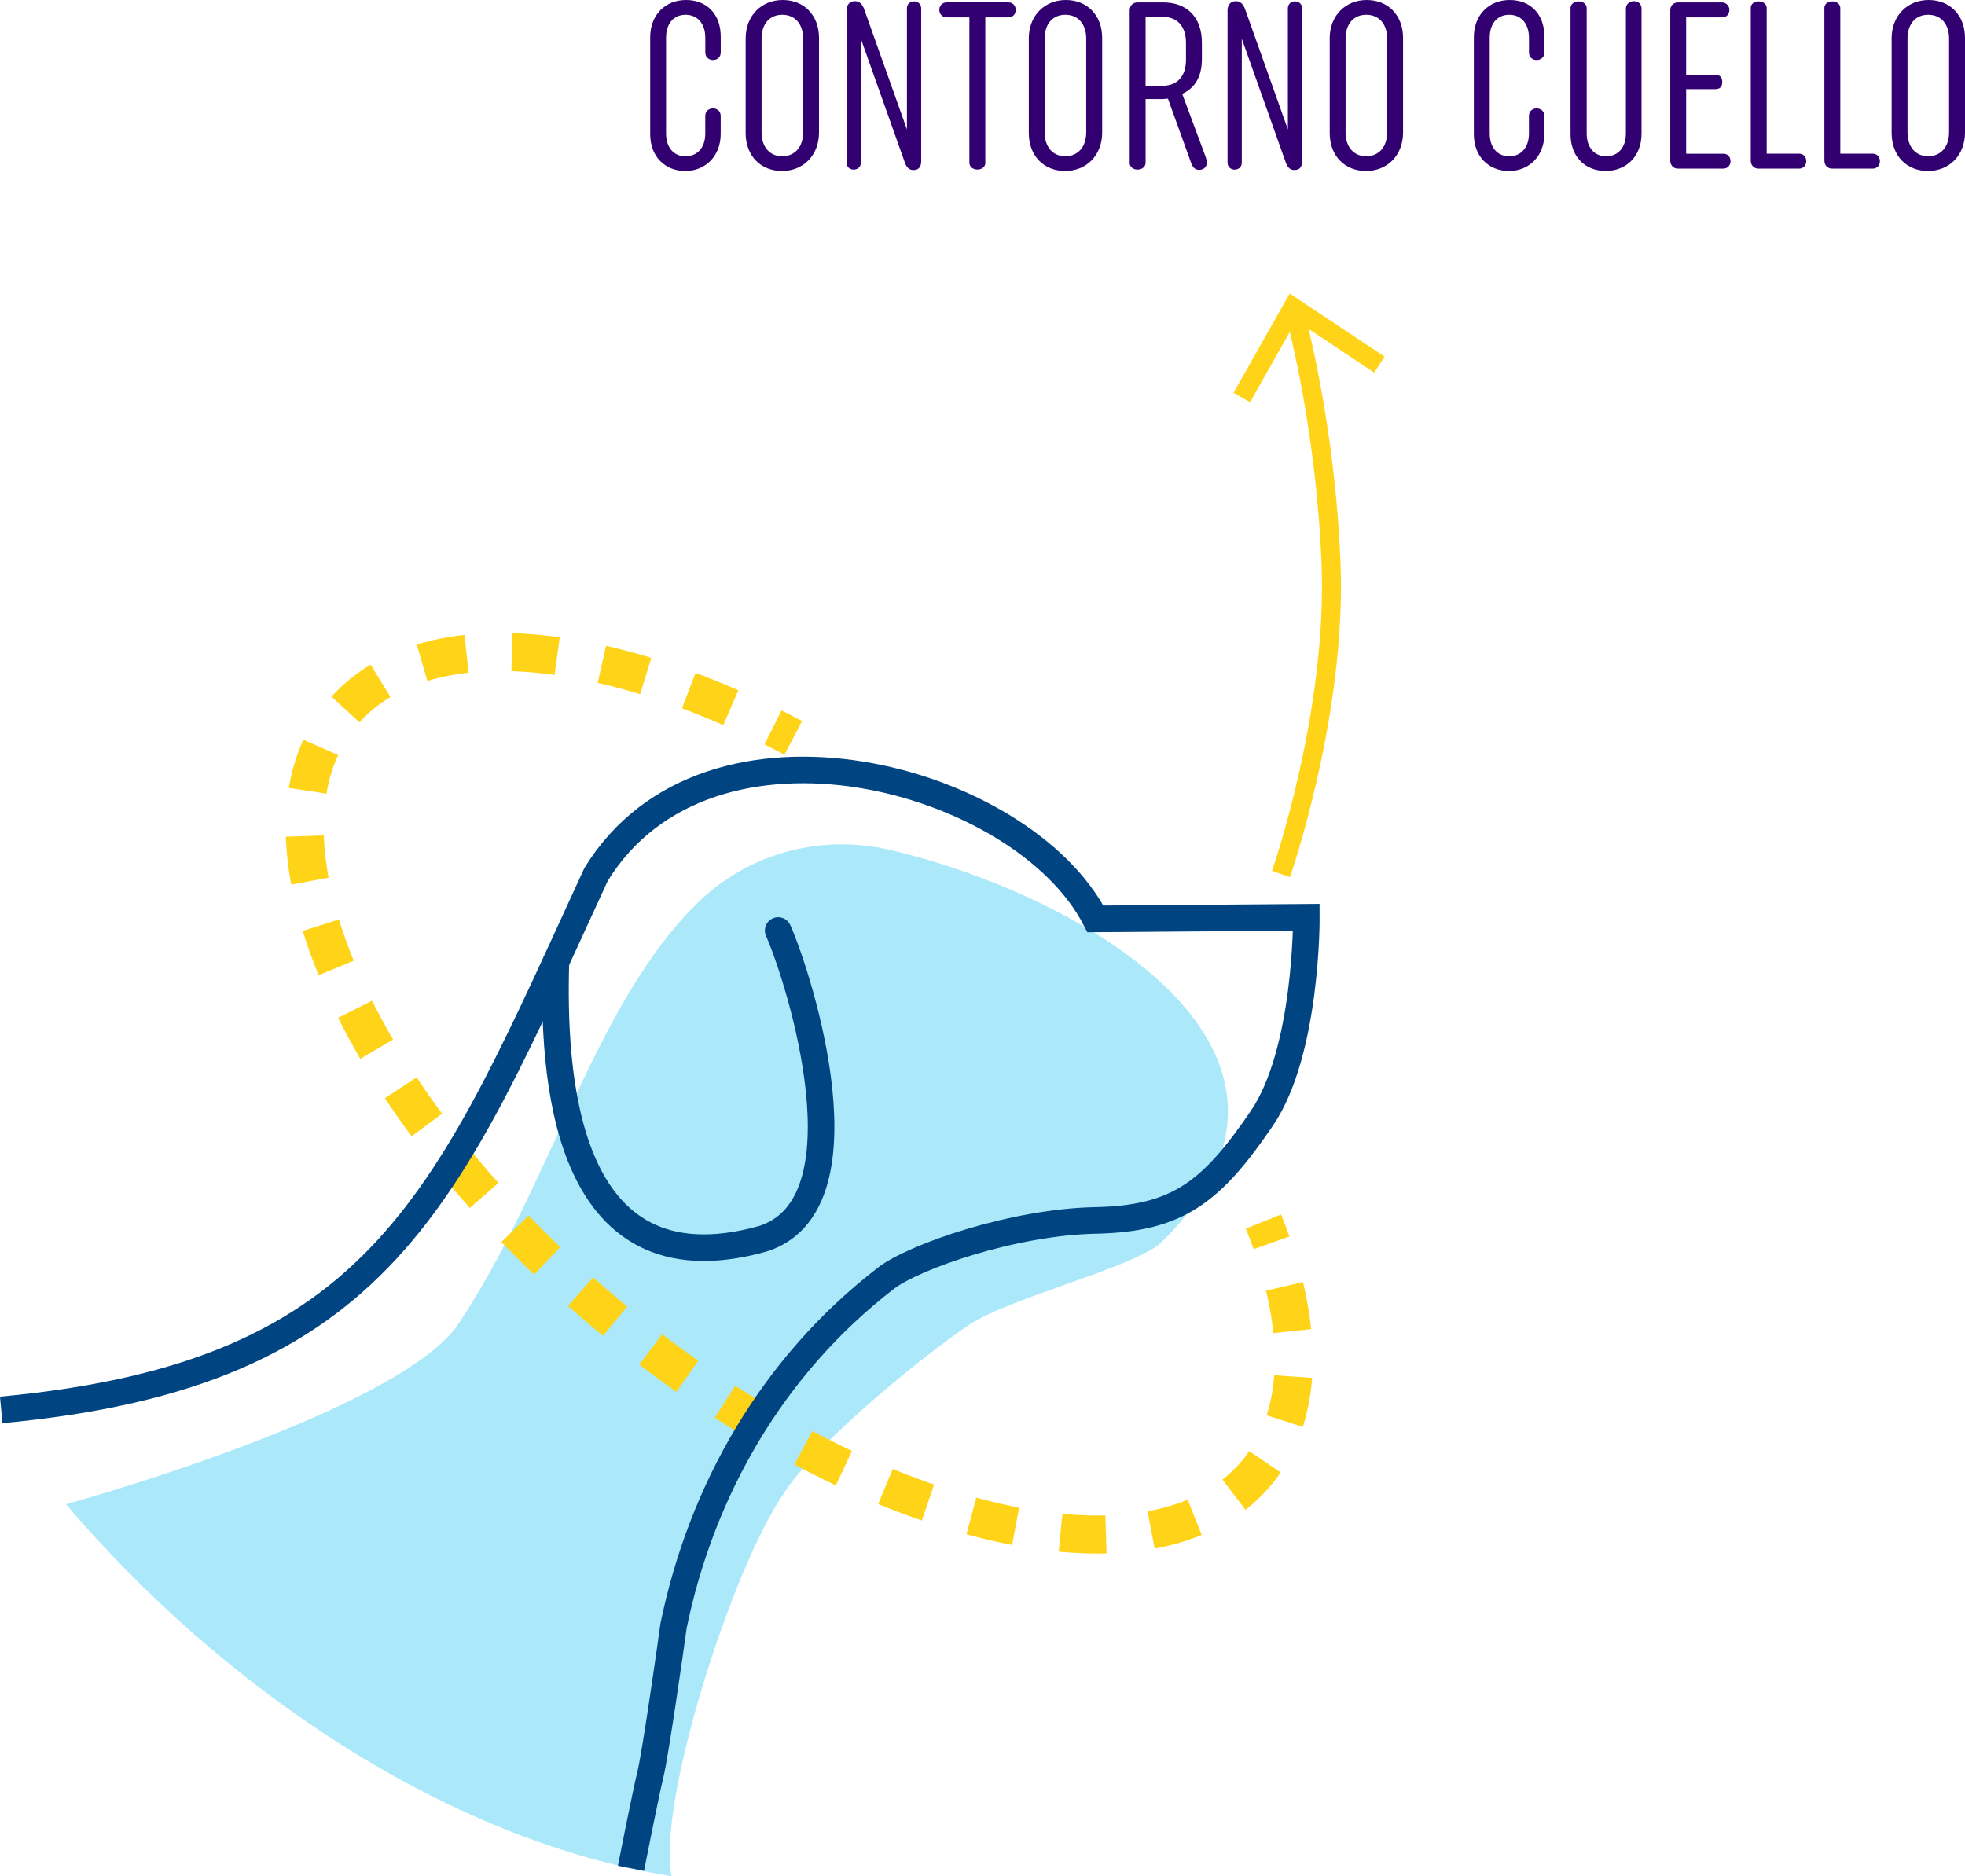 <?xml version="1.0" encoding="UTF-8"?>
<svg id="Capa_1" xmlns="http://www.w3.org/2000/svg" viewBox="0 0 517.22 493.9">
  <defs>
    <style>
      .cls-1 {
        stroke-dasharray: 11.96 11.96;
      }

      .cls-1, .cls-2 {
        stroke-width: 10px;
      }

      .cls-1, .cls-2, .cls-3 {
        stroke: #ffd418;
      }

      .cls-1, .cls-2, .cls-3, .cls-4, .cls-5 {
        fill: none;
        stroke-miterlimit: 10;
      }

      .cls-3 {
        stroke-width: 5px;
      }

      .cls-6 {
        fill: #94e1f9;
        opacity: .78;
      }

      .cls-7 {
        fill: #ffd418;
      }

      .cls-4, .cls-5 {
        stroke: #004481;
        stroke-width: 7px;
      }

      .cls-5 {
        stroke-linecap: round;
      }

      .cls-8 {
        fill: #330072;
      }
    </style>
  </defs>
  <path class="cls-6" d="M17.37,395.99s84.77-23.28,102.68-46.57c24.8-36.68,36.38-85.67,64.03-112.18,13.33-12.78,32.22-17.72,50.19-13.51,51.64,12.08,122.69,54,70.89,103.8-8.36,6.57-39.44,14.13-50.19,21.29s-40.6,31.04-48.95,44.78c-13.3,19.36-33.15,81.09-29.25,100.3-59.98-9.62-118.59-49.99-159.4-97.91Z"/>
  <g>
    <path class="cls-2" d="M332.56,321.56c.76,1.89,1.47,3.76,2.12,5.61"/>
    <path class="cls-1" d="M338.1,338.64c4.74,19.71,2.72,36.93-7.25,48.97-27.17,32.8-103.14,14.7-169.68-40.42s-98.45-126.4-71.28-159.2c18.94-22.86,61.57-21,108.2.89"/>
    <path class="cls-2" d="M203.47,191.49c1.77.89,3.55,1.8,5.34,2.74"/>
  </g>
  <path class="cls-4" d="M.32,371.14c100.86-9.35,117.43-55.97,156.58-140.97,29.65-48.19,112.11-25.73,131.43,11.72l55.52-.43s.23,35.38-11.71,52.92c-13.2,19.38-22.12,26.46-43.81,26.89s-47.71,9.54-55.09,15.18c-30.14,23.21-48.64,56.12-55.95,91.52-.87,6.5-4.86,34.13-6.07,39.04-1.27,5.16-5.14,24.82-5.14,24.82"/>
  <path class="cls-5" d="M146.32,253.31c-.8,28.11,1.33,87.55,54.33,72.83,28.58-8.82,9.91-68.19,4.18-81.19"/>
  <g>
    <path class="cls-3" d="M337.17,230.07s14.88-42.35,13.16-82.41c-1.29-30.18-6.81-54.84-9.45-65.17"/>
    <polygon class="cls-7" points="364.47 93.89 361.7 98.06 341.17 84.4 329.05 105.87 324.69 103.41 339.47 77.26 364.47 93.89"/>
  </g>
  <g>
    <path class="cls-8" d="M185.64,9.88c0-3.75-2.13-6-5.19-6s-5.13,2.25-5.13,6v25.26c0,3.75,2.06,6,5.13,6s5.19-2.25,5.19-6v-4.63c0-2.63,4.06-2.63,4.06,0v4.75c0,5.81-4,9.75-9.31,9.75s-9.25-3.75-9.25-9.69V9.81c0-5.94,4-9.81,9.44-9.81s9.13,3.69,9.13,9.63v4.19c0,2.63-4.06,2.63-4.06,0v-3.94Z"/>
    <path class="cls-8" d="M196.27,10.13c0-6.06,4.19-10.13,9.75-10.13s9.56,3.94,9.56,10v24.88c0,6.06-4.19,10.13-9.75,10.13s-9.56-3.94-9.56-10V10.13ZM200.46,34.82c0,3.94,2.19,6.31,5.44,6.31s5.5-2.38,5.5-6.31V10.19c0-3.94-2.19-6.31-5.5-6.31s-5.44,2.38-5.44,6.31v24.63Z"/>
    <path class="cls-8" d="M222.84,2.69c0-1.5.88-2.38,2.19-2.38,1.13,0,1.94.69,2.44,2.13l11.25,31.63V2.19c0-2.44,3.75-2.44,3.75,0v40.26c0,1.56-.69,2.31-2.06,2.31-1.06,0-1.81-.69-2.25-2l-11.57-32.57v32.63c0,2.44-3.75,2.44-3.75,0V2.69Z"/>
    <path class="cls-8" d="M265.41.62c1.19,0,1.94.88,1.94,1.94,0,1.19-.75,2-1.94,2h-6.06v38.01c.31,2.75-4.44,2.75-4.19,0V4.56h-5.94c-2.63,0-2.63-3.94,0-3.94h16.19Z"/>
    <path class="cls-8" d="M270.79,10.13c0-6.06,4.19-10.13,9.75-10.13s9.57,3.94,9.57,10v24.88c0,6.06-4.19,10.13-9.75,10.13s-9.56-3.94-9.56-10V10.13ZM274.97,34.82c0,3.94,2.19,6.31,5.44,6.31s5.5-2.38,5.5-6.31V10.19c0-3.94-2.19-6.31-5.5-6.31s-5.44,2.38-5.44,6.31v24.63Z"/>
    <path class="cls-8" d="M297.36,2.69c0-1.19.81-2.06,2.06-2.06h6.75c6.25,0,10.19,3.88,10.19,10.63v4.25c0,4.56-1.75,7.63-5.19,9.19l6.19,16.63c.19.63.31,1.06.31,1.38,0,1.25-.81,2-2.06,2-.94,0-1.63-.56-2.06-1.75l-6.13-17c-.56.06-1.06.12-1.38.12h-4.5v16.5c.25,2.75-4.5,2.75-4.19,0V2.69ZM301.54,22.57h4.5c3.81,0,6.13-2.44,6.13-6.88v-4.38c0-4.44-2.31-6.88-6.13-6.88h-4.5v18.13Z"/>
    <path class="cls-8" d="M323.11,2.69c0-1.5.88-2.38,2.19-2.38,1.12,0,1.94.69,2.44,2.13l11.25,31.63V2.19c0-2.44,3.75-2.44,3.75,0v40.26c0,1.56-.69,2.31-2.06,2.31-1.06,0-1.81-.69-2.25-2l-11.57-32.57v32.63c0,2.44-3.75,2.44-3.75,0V2.69Z"/>
    <path class="cls-8" d="M349.99,10.13c0-6.06,4.19-10.13,9.75-10.13s9.57,3.94,9.57,10v24.88c0,6.06-4.19,10.13-9.75,10.13s-9.56-3.94-9.56-10V10.13ZM354.18,34.82c0,3.94,2.19,6.31,5.44,6.31s5.5-2.38,5.5-6.31V10.19c0-3.94-2.19-6.31-5.5-6.31s-5.44,2.38-5.44,6.31v24.63Z"/>
    <path class="cls-8" d="M402.44,9.88c0-3.75-2.12-6-5.19-6s-5.13,2.25-5.13,6v25.26c0,3.75,2.06,6,5.13,6s5.19-2.25,5.19-6v-4.63c0-2.63,4.06-2.63,4.06,0v4.75c0,5.81-4,9.75-9.31,9.75s-9.25-3.75-9.25-9.69V9.81c0-5.94,4-9.81,9.44-9.81s9.13,3.69,9.13,9.63v4.19c0,2.63-4.06,2.63-4.06,0v-3.94Z"/>
    <path class="cls-8" d="M432.08,2.31v32.88c0,5.94-4,9.81-9.44,9.81s-9.25-3.75-9.25-9.69V2.38c-.25-2.69,4.5-2.69,4.25,0v32.76c0,3.75,2.06,6,5.13,6s5.19-2.25,5.19-6V2.31c0-1.19.88-2,2.12-2s2,.81,2,2Z"/>
    <path class="cls-8" d="M453.58,40.45c2.56,0,2.56,3.94,0,3.94h-11.88c-1.25,0-2.06-.88-2.06-2.13V2.69c0-1.19.81-2.06,2.06-2.06h11.56c1.06,0,1.94.88,1.94,1.94,0,1.19-.75,2-1.94,2h-9.44v15.13h7.69c1.19,0,1.81.62,1.81,1.88s-.62,1.88-1.81,1.88h-7.69v17h9.75Z"/>
    <path class="cls-8" d="M473.52,40.45c2.56,0,2.56,3.94,0,3.94h-10.63c-1.25,0-2.06-.88-2.06-2.13V2.38c-.31-2.69,4.44-2.69,4.19,0v38.07h8.5Z"/>
    <path class="cls-8" d="M492.9,40.45c2.56,0,2.56,3.94,0,3.94h-10.63c-1.25,0-2.06-.88-2.06-2.13V2.38c-.31-2.69,4.44-2.69,4.19,0v38.07h8.5Z"/>
    <path class="cls-8" d="M497.9,10.13c0-6.06,4.19-10.13,9.75-10.13s9.57,3.94,9.57,10v24.88c0,6.06-4.19,10.13-9.75,10.13s-9.56-3.94-9.56-10V10.13ZM502.09,34.82c0,3.94,2.19,6.31,5.44,6.31s5.5-2.38,5.5-6.31V10.19c0-3.94-2.19-6.31-5.5-6.31s-5.44,2.38-5.44,6.31v24.63Z"/>
  </g>
</svg>